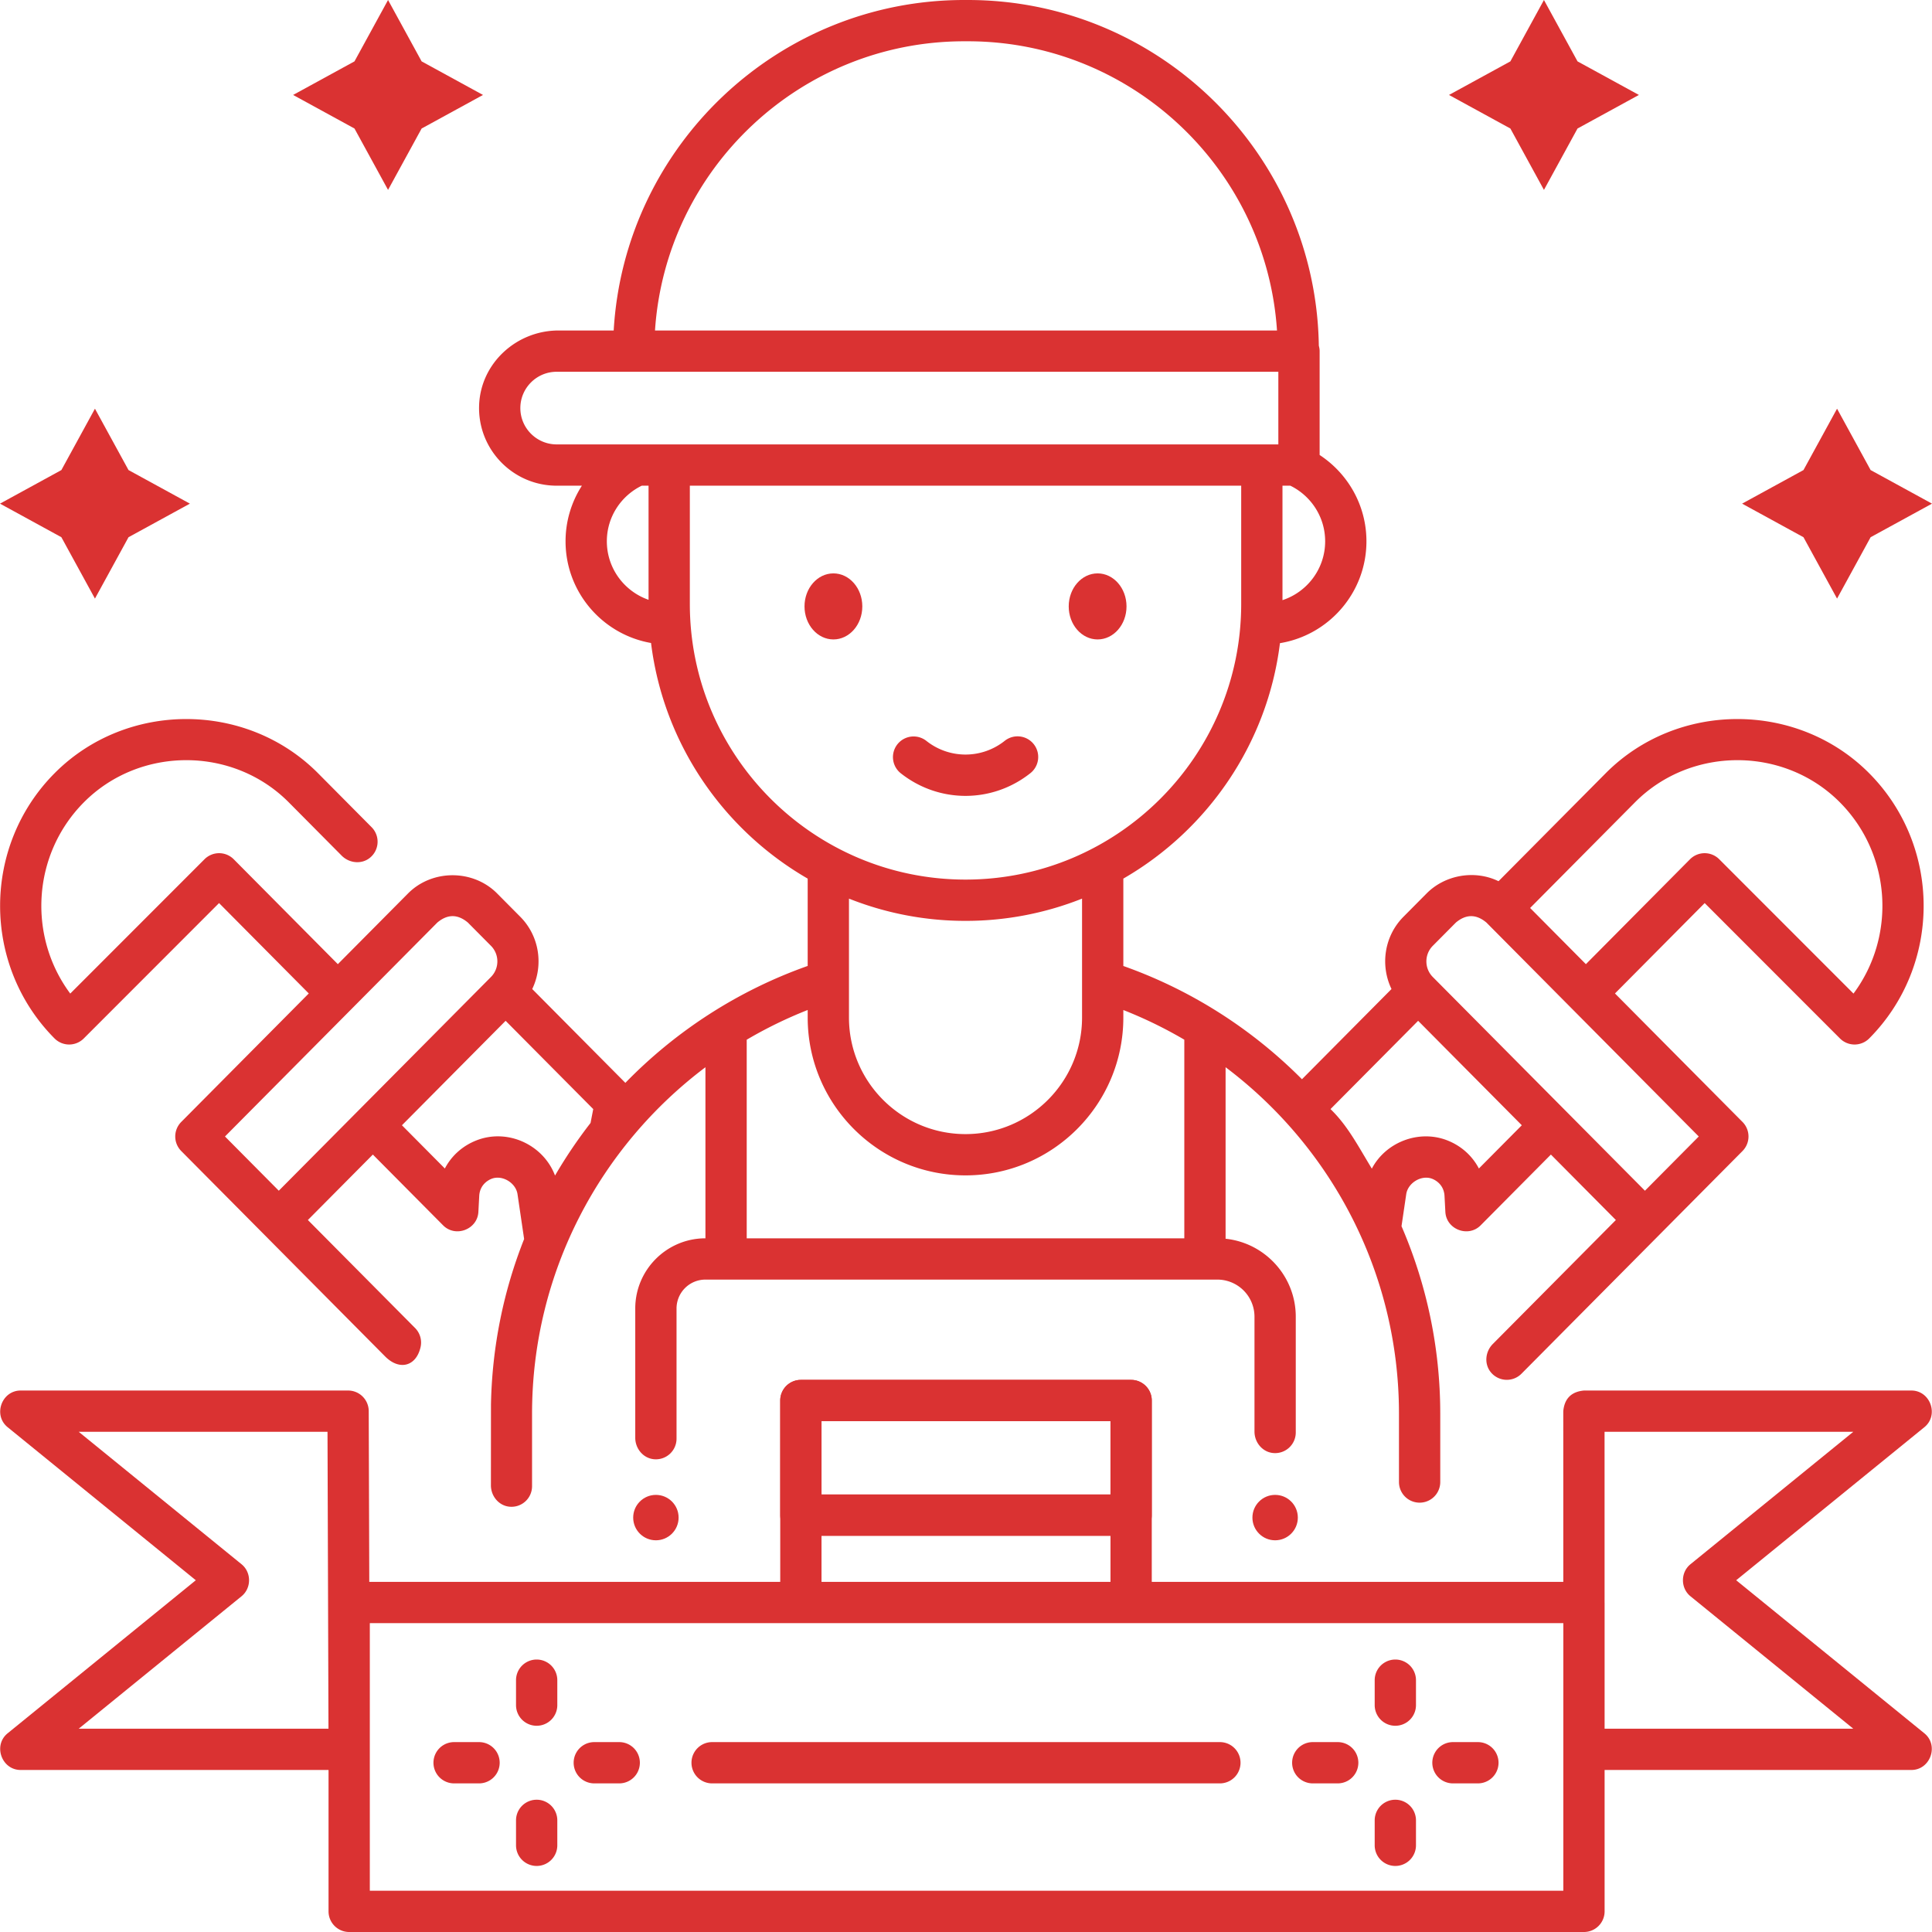 <?xml version="1.0" encoding="UTF-8"?>
<svg xmlns="http://www.w3.org/2000/svg" xmlns:xlink="http://www.w3.org/1999/xlink" version="1.1" width="512" height="512" x="0" y="0" viewBox="0 0 468 468" style="enable-background:new 0 0 512 512" xml:space="preserve">
  <g>
    <path d="M274 372.018h-80a5 5 0 0 1-5-5v-27.76a5 5 0 0 1 5-5h80a5 5 0 0 1 5 5v27.76a5 5 0 0 1-5 5zm-75-10h70v-17.76h-70z" fill="#da3232" opacity="1" data-original="#000000"></path>
    <ellipse cx="201.882" cy="146.894" rx="7" ry="8" fill="#da3232" opacity="1" data-original="#000000"></ellipse>
    <ellipse cx="265.882" cy="146.894" rx="7" ry="8" fill="#da3232" opacity="1" data-original="#000000"></ellipse>
    <path d="M233.882 192.79c-5.545 0-11.09-1.834-15.717-5.503a5 5 0 0 1 6.212-7.836 15.233 15.233 0 0 0 19.008 0 4.998 4.998 0 0 1 7.024.812 5 5 0 0 1-.812 7.024c-4.625 3.669-10.17 5.503-15.715 5.503zM162.341 156.116h-.007zM295.5 432h-123a5 5 0 1 1 0-10h123a5 5 0 1 1 0 10zM338 452a5 5 0 0 1-5-5v-6.043a5 5 0 1 1 10 0V447a5 5 0 0 1-5 5zM338 418.043a5 5 0 0 1-5-5V407a5 5 0 1 1 10 0v6.043a5 5 0 0 1-5 5zM324.042 432H318a5 5 0 1 1 0-10h6.042a5 5 0 1 1 0 10zM358 432h-6.042a5 5 0 1 1 0-10H358a5 5 0 1 1 0 10zM130 452a5 5 0 0 1-5-5v-6.043a5 5 0 1 1 10 0V447a5 5 0 0 1-5 5zM130 418.043a5 5 0 0 1-5-5V407a5 5 0 1 1 10 0v6.043a5 5 0 0 1-5 5zM116.042 432H110a5 5 0 1 1 0-10h6.042a5 5 0 1 1 0 10zM150 432h-6.042a5 5 0 1 1 0-10H150a5 5 0 1 1 0 10z" fill="#da3232" opacity="1" data-original="#000000"></path>
    <circle cx="308.882" cy="367.616" r="5.5" fill="#da3232" opacity="1" data-original="#000000"></circle>
    <circle cx="158.882" cy="367.616" r="5.5" fill="#da3232" opacity="1" data-original="#000000"></circle>
    <path d="M452.795 187.319c-17.39-17.519-46.461-17.519-63.851 0l-25.948 26.141c-5.729-2.79-12.915-1.576-17.419 2.962l-5.604 5.646c-4.695 4.729-5.651 11.806-2.9 17.51l-21.691 21.853c-12.068-12.14-26.813-21.609-43.269-27.433V212.83c20.396-11.772 34.911-32.641 37.939-57.033C321.917 153.853 331 143.532 331 131.123c0-8.745-4.521-16.441-11.338-20.91V85.055c0-.456-.081-.89-.195-1.31C318.761 37.449 280.905 0 234.445 0h-.891c-45.22 0-82.297 35.475-84.896 80.055h-13.353c-10.18 0-18.861 7.9-19.246 18.073-.404 10.694 8.178 19.523 18.784 19.523h6.115a24.835 24.835 0 0 0-3.96 13.473c0 12.324 8.961 22.587 20.707 24.63 3.016 24.411 17.537 45.297 37.945 57.076v21.156c-16.863 5.964-31.936 15.749-44.165 28.321l-22.561-22.729c2.751-5.703 1.794-12.78-2.9-17.51l-5.604-5.646c-5.826-5.869-15.738-5.882-21.577 0l-17.005 17.132-25.213-25.404a5 5 0 0 0-7.085-.012l-32.522 32.543c-10.329-13.875-9.233-33.705 3.286-46.317 13.525-13.626 36.12-13.637 49.655 0l12.806 12.902c1.84 1.854 4.838 2.164 6.858.508a5 5 0 0 0 .392-7.4l-12.958-13.055c-17.39-17.519-46.461-17.519-63.851 0-17.574 17.706-17.574 46.516 0 64.222a4.999 4.999 0 0 0 7.085.012l32.773-32.795 21.732 21.894-30.893 31.123a5 5 0 0 0 0 7.045l49.399 49.768c3.39 3.415 7.448 2.476 8.561-2.205a5.001 5.001 0 0 0-1.314-4.689L74.58 295.531l15.738-15.855 17.022 17.15c2.998 3.018 8.318.99 8.542-3.26l.203-3.848c.151-2.87 2.349-3.928 3.019-4.184 2.58-.99 5.852.997 6.255 3.734l1.603 10.87c-4.943 12.445-7.757 25.952-8.032 40.073l-.013 19.586c-.002 2.604 1.9 4.93 4.492 5.178a4.984 4.984 0 0 0 5.473-4.959V342.48c0-34.287 16.518-64.774 42-83.957v41.441c-9.374 0-17 7.626-17 17v31.319c0 2.611 1.909 4.943 4.509 5.191a5.001 5.001 0 0 0 5.491-4.977v-31.534a7 7 0 0 1 7-7h124a9 9 0 0 1 9 9v27.819c0 2.611 1.909 4.943 4.509 5.191a5.001 5.001 0 0 0 5.491-4.977v-28.034c0-9.801-7.46-17.89-17-18.893v-41.55c25.481 19.183 42 49.671 42 83.958V359a5 5 0 0 0 10 0v-16.519c0-16.139-3.359-31.5-9.386-45.45l1.145-7.762c.404-2.739 3.676-4.724 6.255-3.734.67.256 2.868 1.313 3.019 4.184l.203 3.848c.224 4.25 5.544 6.279 8.542 3.26l17.023-17.15 15.738 15.855-29.814 30.037c-1.839 1.853-2.128 4.853-.459 6.86a5.002 5.002 0 0 0 7.404.338l53.545-53.946a5 5 0 0 0 0-7.045l-30.893-31.123 21.732-21.894 32.773 32.795a4.999 4.999 0 0 0 7.085-.012c17.575-17.707 17.575-46.517.001-64.223zM310.662 117.65h1.904c4.985 2.442 8.434 7.555 8.434 13.473 0 6.646-4.344 12.288-10.338 14.255zM67.535 288.433l-.001-.001-13.037-13.135 51.447-51.83c2.461-2.059 4.921-2.059 7.382 0l5.604 5.646c2.064 2.079 2.064 5.464 0 7.543zm75.516-16.411a115.45 115.45 0 0 0-8.603 12.739c-2.811-7.439-11.407-11.434-18.91-8.567-3.451 1.316-6.16 3.763-7.778 6.859l-10.396-10.474 25.115-25.302 21.225 21.383zM233.555 10h.891c39.706 0 72.309 30.991 74.89 70.055H158.665C161.246 40.991 193.849 10 233.555 10zm-76.452 135.292c-5.87-2.038-10.103-7.612-10.103-14.169 0-5.926 3.461-11.04 8.459-13.473h1.644zm-22.259-37.642c-4.851 0-8.797-3.946-8.797-8.798s3.946-8.798 8.797-8.798h174.818v17.596zm32.259 38.639V117.65h133.56v28.639c0 36.822-29.958 66.779-66.78 66.779s-66.78-29.957-66.78-66.779zm95.01 71.39v28.811c0 15.566-12.665 28.23-28.231 28.23s-28.23-12.664-28.23-28.23v-28.81a76.331 76.331 0 0 0 28.23 5.389 76.354 76.354 0 0 0 28.231-5.39zm24.769 82.287h-106v-48.111a105.202 105.202 0 0 1 14.77-7.2v1.834c0 21.08 17.15 38.23 38.23 38.23s38.231-17.15 38.231-38.23v-1.825a105.281 105.281 0 0 1 14.769 7.186zm71.359-16.913c-1.619-3.097-4.327-5.543-7.778-6.859-6.796-2.593-14.781.459-18.155 6.895-3.444-5.687-5.895-10.448-10.01-14.429l21.225-21.383 25.115 25.302zm53.262-7.755-13.038 13.136-51.394-51.777c-2.064-2.079-2.064-5.464 0-7.543l5.604-5.646c2.461-2.059 4.921-2.059 7.382 0zm37.48-34.616-32.522-32.543a4.999 4.999 0 0 0-7.085.012l-25.216 25.404-13.509-13.609 25.391-25.581c13.525-13.626 36.12-13.637 49.655 0 12.519 12.612 13.615 32.442 3.286 46.317z" fill="#da3232" opacity="1" data-original="#000000"></path>
    <path d="m466.155 419.872-45.587-37.079 45.587-37.078c3.576-2.908 1.454-8.879-3.155-8.879h-79.318c-3.048.286-4.714 1.953-5 5.001l.006 41.35H279v-43.93a5 5 0 0 0-5-5h-80a5 5 0 0 0-5 5v43.93H89.453l-.134-41.367a5 5 0 0 0-5-4.984H5c-4.608 0-6.73 5.971-3.155 8.879l45.587 37.078-45.587 37.079C-1.731 422.78.391 428.751 5 428.751h74.584V463a5 5 0 0 0 5 5h299.109a5 5 0 0 0 5-5v-34.249H463c4.608 0 6.73-5.971 3.155-8.879zm-447.084-1.121 39.439-32.079c2.425-1.971 2.425-5.787 0-7.758l-39.439-32.078h60.263l.234 71.915zM199 344.257h70v17.761h-70zm0 27.761h70v11.169h-70zM378.693 458H89.584v-64.813h289.109zm10-39.249v-30.564c0-.017-.005-.033-.005-.05l-.006-41.3h60.247l-39.439 32.078c-2.425 1.971-2.425 5.786 0 7.758l39.439 32.079h-60.236zM102.132 14.868 117 23l-14.868 8.132L94 46l-8.132-14.868L71 23l14.868-8.132L94 0zM31.132 113.868 46 122l-14.868 8.132L23 145l-8.132-14.868L0 122l14.868-8.132L23 99zM365.868 14.868 351 23l14.868 8.132L374 46l8.132-14.868L397 23l-14.868-8.132L374 0zM436.868 113.868 422 122l14.868 8.132L445 145l8.132-14.868L468 122l-14.868-8.132L445 99z" fill="#da3232" opacity="1" data-original="#000000"></path>
  </g>
</svg>
